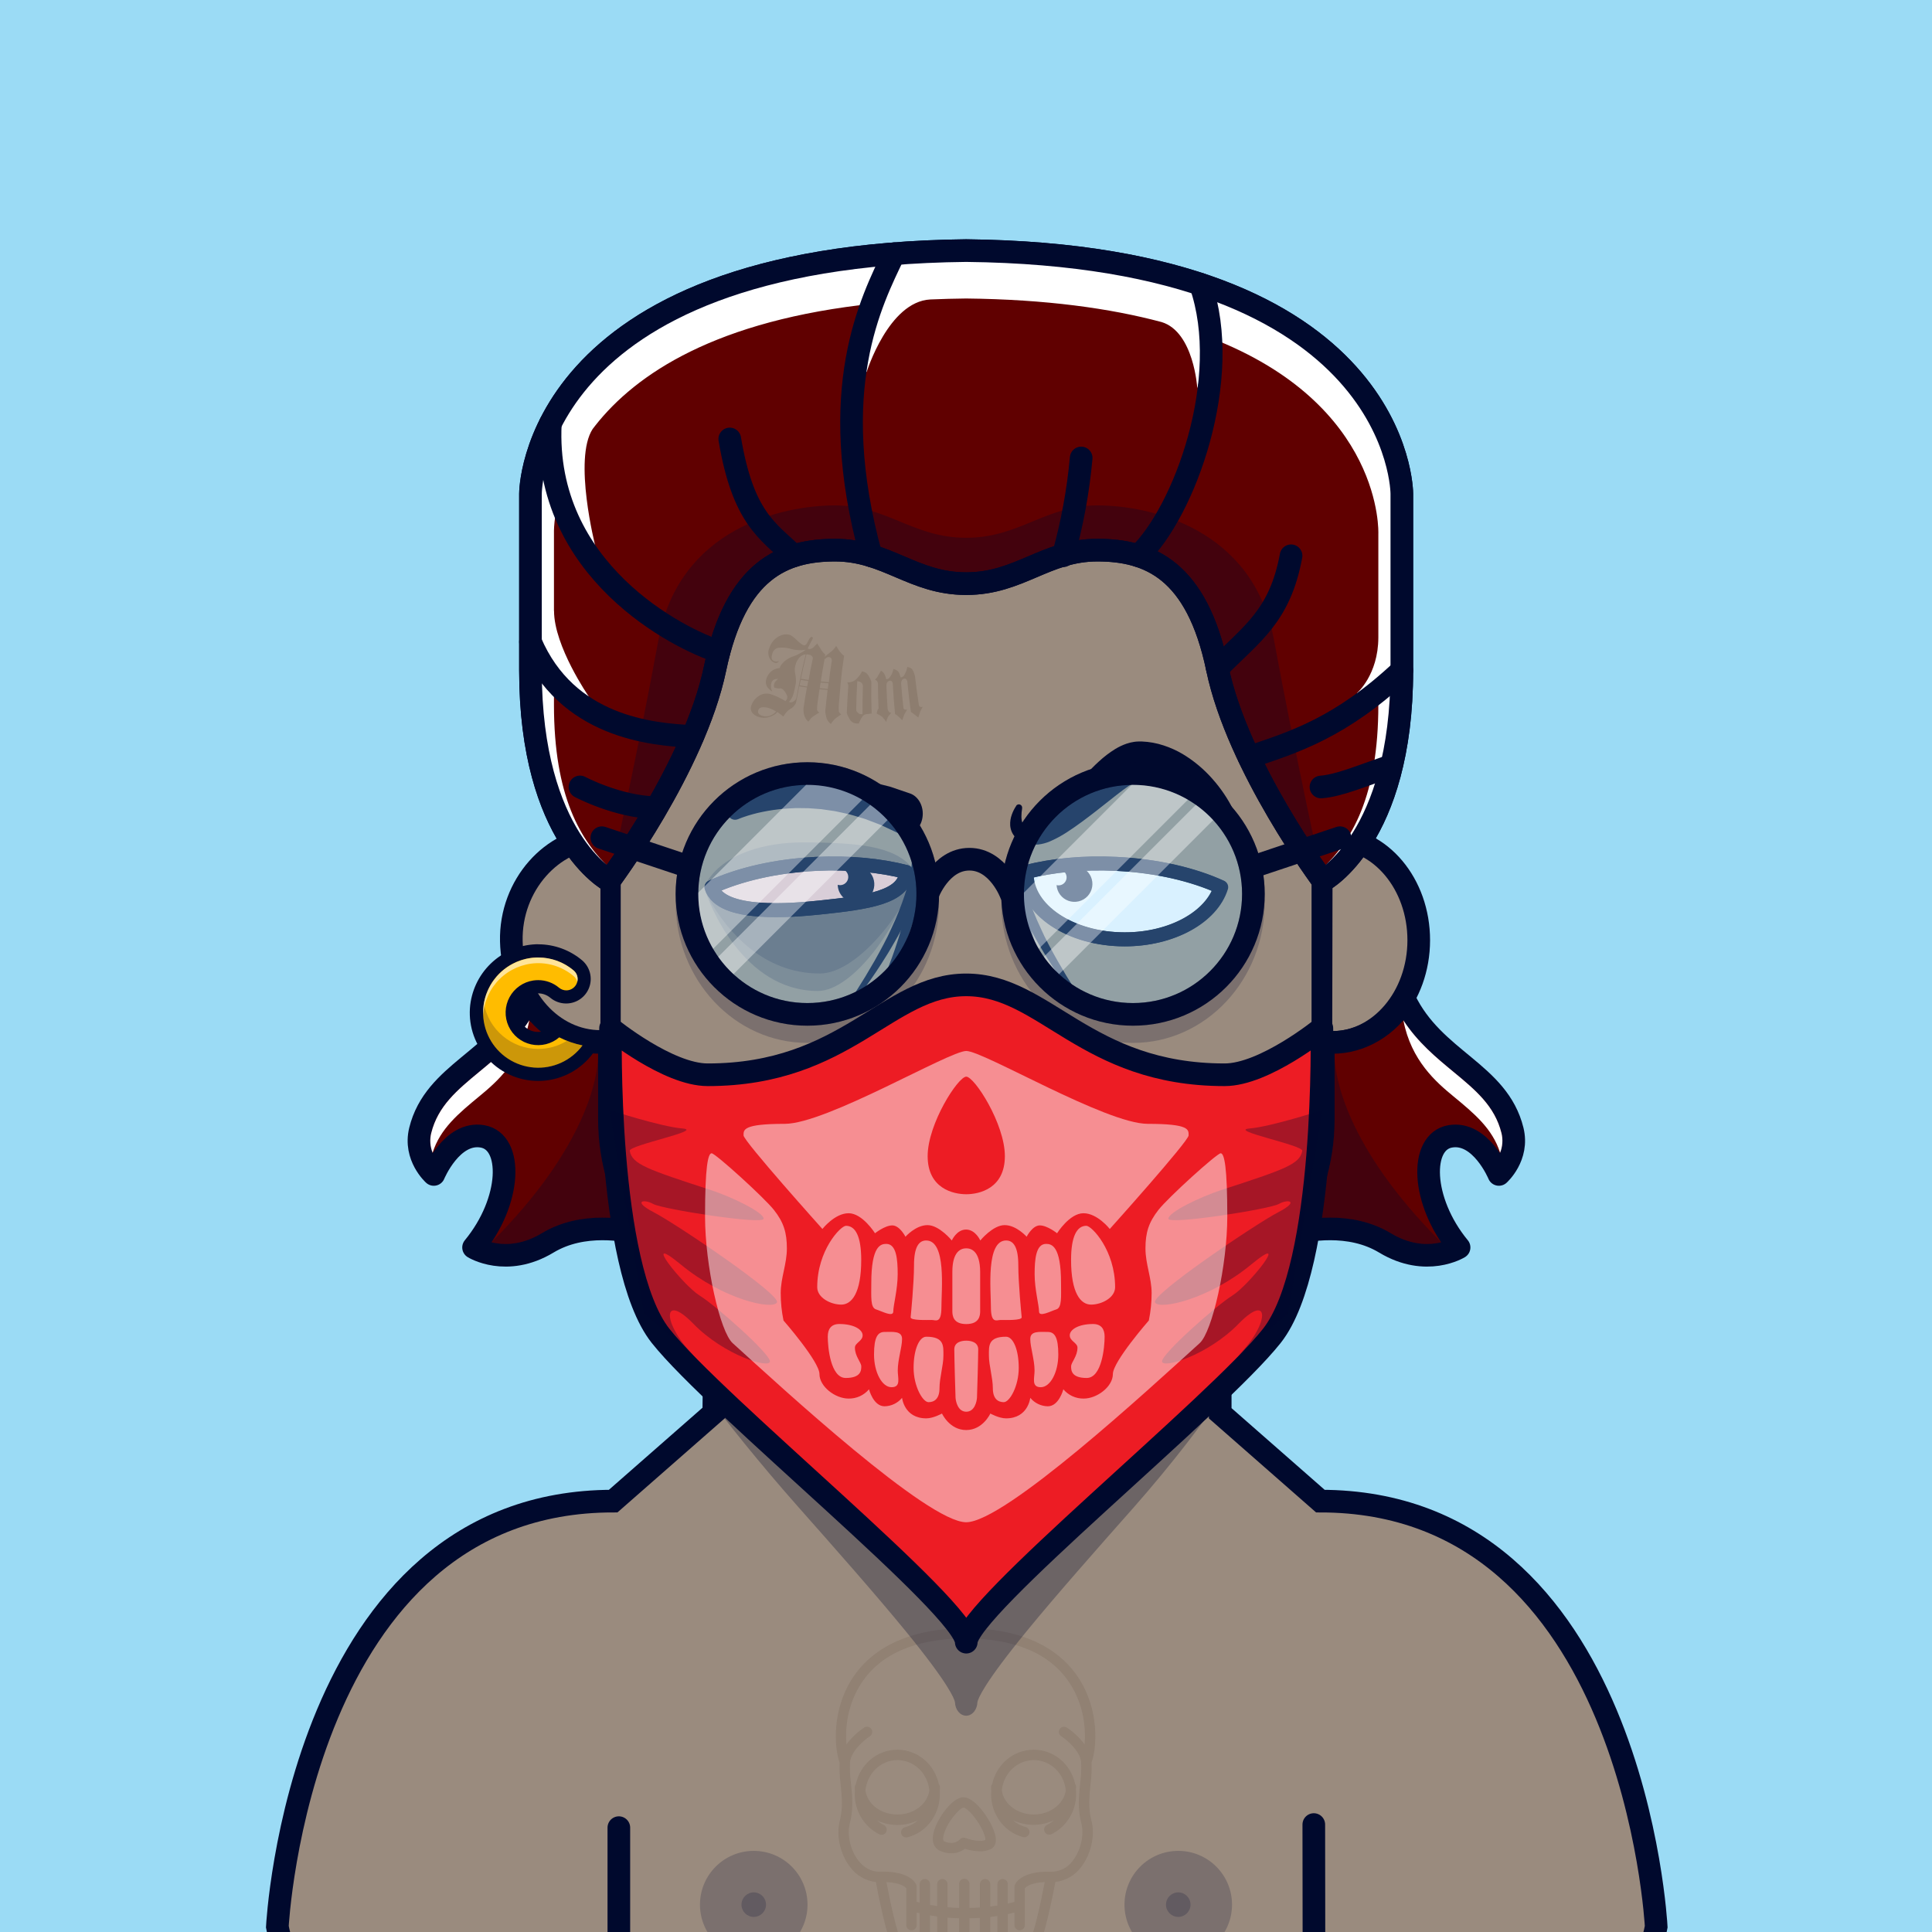 <?xml version="1.0" encoding="UTF-8" standalone="no"?>
<!DOCTYPE svg PUBLIC "-//W3C//DTD SVG 1.1//EN" "http://www.w3.org/Graphics/SVG/1.1/DTD/svg11.dtd">
<svg id="container" version="1.1" width="1024" height="1024" viewbox="0 0 1024 1024" xmlns="http://www.w3.org/2000/svg">
	<rect width="100%" height="100%" fill="#333333" stroke="none"/>
	<svg width="1024" height="1024" viewbox="0 0 1024 1024" xmlns="http://www.w3.org/2000/svg">
<rect cx="0" cy="0" width="1024" height="1024" stroke="none" fill="#9BDBF5" /></svg>	<svg width="1024" height="1024" viewBox="0 0 1024 1024" fill="none" xmlns="http://www.w3.org/2000/svg">
<g id="FLESH-BASE-SMALL-NOSE" clip-path="url(#clip0)">
<g id="Group 38">
<g id="FLESH">
<g id="FLESH copy 6">
<path id="Vector" d="M379.13 674.22H646.74V749.06L699.82 795.62C866.34 795.62 877.82 1021.2 877.82 1021.2C872.08 1052.37 849.11 1051.79 849.11 1051.79H175.71C175.71 1051.79 152.71 1052.37 147 1021.2C147 1021.2 158.48 795.62 325 795.62L378.32 748.86L379.13 674.22Z" fill="#9A8B7E" stroke="#00092D" stroke-width="12" stroke-miterlimit="10"/>
<path id="Vector_2" opacity="0.15" d="M376 701.63C390.91 718.69 410.17 765.63 435 780.4C461.38 793.61 461.6 820 514.15 820C566.7 820 580.39 796.91 592.49 780.37C592.49 780.37 620.7 736.91 648.64 711.37V680H379.64L376 701.63Z" fill="#00092D"/>
<path id="Vector_3" d="M512.08 184C322.62 186.05 323 289.53 323 289.53V592.88C323 683.11 433.74 733.15 433.74 733.15C459.85 745.66 459.56 770.68 512.08 770.68C564.6 770.68 564.3 745.68 590.41 733.15C590.41 733.15 701.15 683.15 701.15 592.88V289.53C701.15 289.53 701.54 186.05 512.08 184Z" fill="#9A8B7E" stroke="#00092D" stroke-width="12" stroke-linecap="round" stroke-linejoin="round"/>
</g>
<g id="ARMS">
<path id="Vector_4" d="M696.34 967.05L696.45 1051.31" stroke="#00092D" stroke-width="12" stroke-linecap="round" stroke-linejoin="round"/>
<path id="Vector_5" d="M328 968.689V1051.31" stroke="#00092D" stroke-width="12" stroke-linecap="round" stroke-linejoin="round"/>
</g>
<path id="Vector_6" d="M481 797.229C481 797.229 517.6 813.229 544.06 797.229" stroke="#00092D" stroke-width="3" stroke-linecap="round" stroke-linejoin="round"/>
</g>
<g id="NOSE2">
<path id="Vector_7" d="M546.45 575.07C533.79 575.07 528.86 586.84 512.72 586.84C496.58 586.84 491.66 575.07 479 575.07" stroke="#00092D" stroke-width="10" stroke-linecap="round" stroke-linejoin="round"/>
</g>
</g>
<g id="Group 5">
<g id="EARS-ROUND">
<g id="Vector_8">
<path d="M318.244 552C292.744 552 271.674 528.79 271.014 498.87C270.354 468.95 292.974 444.55 318.244 444" fill="#9A8B7E"/>
<path d="M318.244 552C292.744 552 271.674 528.79 271.014 498.87C270.354 468.95 292.974 444.55 318.244 444" stroke="#00092D" stroke-width="12" stroke-miterlimit="10"/>
</g>
<g id="Vector_9">
<path d="M706.104 552.51C731.374 552.51 751.914 528.33 751.964 498.4C752.014 468.47 731.575 444.16 706.305 444.11" fill="#9A8B7E"/>
<path d="M706.104 552.51C731.374 552.51 751.914 528.33 751.964 498.4C752.014 468.47 731.575 444.16 706.305 444.11" stroke="#00092D" stroke-width="12" stroke-miterlimit="10"/>
</g>
</g>
</g>
<g id="Group 65">
<g id="Group 64">
<circle id="Ellipse 7" opacity="0.2" cx="399.5" cy="1009.5" r="28.5" fill="#00092D"/>
<circle id="Ellipse 9" opacity="0.2" cx="399.5" cy="1009.5" r="6.5" fill="#00092D"/>
</g>
<g id="Group 63">
<circle id="Ellipse 8" opacity="0.2" cx="624.5" cy="1009.5" r="28.5" fill="#00092D"/>
<circle id="Ellipse 10" opacity="0.2" cx="624.5" cy="1009.5" r="6.5" fill="#00092D"/>
</g>
</g>
</g>
<defs>
<clipPath id="clip0">
<rect width="1024" height="1024" fill="white"/>
</clipPath>
</defs>
</svg>
	<svg width="1024" height="1024" viewBox="0 0 1024 1024" fill="none" xmlns="http://www.w3.org/2000/svg">
<g id="TATTOO-MOM">
<g id="ACCESSOIRES">
<g id="TATTOO-MOM_2">
<path id="Vector" d="M445.85 378.66L444.95 379.23L442.95 380.7C442.565 380.994 442.213 381.329 441.9 381.7C441.51 382.16 441.15 382.6 440.83 383.02L440.45 383.72L439.98 383.39C439.183 382.731 438.57 381.876 438.2 380.91C438.05 380.52 437.929 380.119 437.84 379.71C437.72 379.19 437.62 378.65 437.52 378.08C437.42 377.51 437.47 377.32 437.43 376.8C437.65 374.48 437.77 373.32 438.03 371C438.26 368.87 438.38 367.81 438.64 365.69C436.93 365.55 436.07 365.47 434.36 365.29C433.95 368.09 433.76 369.49 433.36 372.29C433.13 373.61 433.029 374.95 433.06 376.29C433.201 376.674 433.434 377.018 433.74 377.29L434.24 377.7L433.31 378.21L431.16 379.62C430.422 380.09 429.78 380.698 429.27 381.41L428.46 382.47L427.71 381.77C427.441 381.479 427.203 381.16 427 380.82C426.753 380.382 426.536 379.927 426.35 379.46C426.211 379.049 426.104 378.628 426.03 378.2C425.941 377.691 425.888 377.176 425.87 376.66C425.87 376.15 425.87 375.89 425.87 375.38C426.54 370.97 426.87 368.76 427.69 364.38C426.05 364.14 425.23 364.01 423.58 363.74C423.03 366.51 422.76 367.9 422.25 370.69C422.18 371.06 422.15 371.25 422.08 371.63C422.08 371.8 422.03 371.88 422 372.04C421.958 372.345 421.859 372.64 421.71 372.91C421.58 373.13 421.36 373.47 421.06 373.91C420.512 374.652 419.801 375.258 418.98 375.68C417.918 376.318 416.996 377.165 416.27 378.17L415.18 379.74L414.32 379.07C413.38 378.39 412.91 378.07 411.99 377.36C411.466 378.072 410.78 378.651 409.99 379.05C408.964 379.613 407.863 380.027 406.72 380.28C405.363 380.565 403.956 380.517 402.62 380.14C401.25 379.833 399.997 379.139 399.01 378.14C398.519 377.613 398.178 376.964 398.025 376.26C397.872 375.556 397.912 374.823 398.14 374.14C398.23 373.89 398.27 373.77 398.37 373.52C399.069 371.666 400.341 370.082 402 369C402.873 368.37 403.873 367.938 404.931 367.736C405.988 367.534 407.077 367.566 408.12 367.83L408.91 368.09C410.816 368.743 412.662 369.556 414.43 370.52C414.708 370.641 414.979 370.777 415.24 370.93C415.57 371.12 415.9 371.34 416.24 371.57L416.66 371.16C416.931 370.837 417.125 370.458 417.23 370.05C417.283 369.685 417.283 369.315 417.23 368.95C417 368.44 416.89 368.18 416.67 367.67C416.287 366.894 415.777 366.188 415.16 365.58C414.788 365.26 414.366 365.004 413.91 364.82L413.4 364.89H412.45L411.34 364.69L410.71 364.54L410.44 364.47L410.24 363.99C410.164 363.544 410.188 363.086 410.31 362.65C410.42 362.31 410.48 362.14 410.59 361.79C410.894 361.289 411.276 360.84 411.72 360.46L412.45 359.78L410.92 359.96C410.408 360.067 409.936 360.319 409.562 360.686C409.188 361.053 408.927 361.519 408.81 362.03C408.545 363.063 408.545 364.147 408.81 365.18C409 365.73 409.1 366 409.3 366.54C408.575 366.076 407.905 365.533 407.3 364.92C406.686 364.294 406.253 363.514 406.047 362.662C405.841 361.809 405.87 360.917 406.13 360.08C406.411 358.947 406.935 357.889 407.668 356.98C408.4 356.072 409.323 355.334 410.37 354.82C411.275 354.418 412.237 354.159 413.22 354.05C413.399 353.573 413.616 353.111 413.87 352.67C415.481 350.409 417.783 348.735 420.43 347.9C421.254 347.61 422.062 347.276 422.85 346.9C423.38 346.64 424.11 346.25 425.03 345.73C425.356 345.574 425.667 345.39 425.96 345.18C426.28 344.95 426.63 344.69 426.96 344.39L425.06 344.6C423.508 344.662 421.953 344.538 420.43 344.23L419.82 344.1L419.25 343.98L418.71 343.79C416.672 343.238 414.544 343.095 412.45 343.37C411.716 343.524 411.04 343.881 410.498 344.401C409.957 344.921 409.573 345.582 409.39 346.31C408.89 347.78 408.84 348.86 409.22 349.55C409.397 349.811 409.625 350.034 409.889 350.206C410.154 350.378 410.45 350.495 410.76 350.55C411.264 350.666 411.787 350.666 412.29 350.55L412.93 350.34L412.66 350.7C412.419 350.979 412.102 351.184 411.747 351.288C411.392 351.393 411.015 351.393 410.66 351.29C410.093 351.114 409.567 350.828 409.112 350.446C408.657 350.065 408.283 349.597 408.01 349.07C407.541 348.221 407.273 347.275 407.228 346.305C407.183 345.336 407.362 344.369 407.75 343.48C407.9 343.1 407.98 342.91 408.14 342.48C409.096 340.17 410.844 338.276 413.07 337.14C414.647 336.275 416.482 336.005 418.24 336.38C419.29 336.63 420.65 337.62 422.37 339.31C424.09 341 425.37 341.89 426.13 342.03C426.62 342.12 427.13 341.82 427.62 341.14C427.793 340.88 427.944 340.605 428.07 340.32L428.76 338.99C429.29 337.99 429.83 337.49 430.4 337.57C430.5 337.652 430.603 337.729 430.71 337.8C430.77 337.877 430.808 337.968 430.822 338.064C430.836 338.161 430.825 338.259 430.79 338.35C430.695 338.709 430.535 339.047 430.32 339.35L429.64 340.62L428.11 343.68L428.4 343.85L428.79 343.97C429.037 344.031 429.294 344.031 429.54 343.97L430.36 343.67C430.595 343.54 430.814 343.383 431.01 343.2C431.362 342.886 431.696 342.552 432.01 342.2C432.409 341.845 432.777 341.457 433.11 341.04C433.31 341.35 433.41 341.51 433.62 341.82C433.83 342.13 434.22 342.74 434.54 343.25L435.29 344.48C435.433 344.733 435.601 344.97 435.79 345.19C436.03 345.5 436.28 345.8 436.53 346.11L437.4 346.91C437.31 347.38 437.26 347.62 437.18 348.08L438.39 347.01L439.83 345.92C440.953 345.119 441.933 344.135 442.73 343.01C442.91 342.74 443 342.61 443.17 342.34C443.93 343.53 444.31 344.12 445.1 345.34L446.48 346.89C446.84 347.19 447.02 347.34 447.39 347.63C446.91 350.8 446.69 352.39 446.27 355.57C445.97 358.27 445.82 359.63 445.56 362.34C445.2 366.09 445.04 367.96 444.75 371.72C444.523 373.531 444.473 375.359 444.6 377.18C444.771 377.563 445.023 377.905 445.34 378.18L445.85 378.66ZM411.39 377.13L409.63 376.13L408.41 375.6L407 375.13C405.928 374.843 404.81 374.772 403.71 374.92C403.262 374.963 402.84 375.15 402.507 375.453C402.173 375.756 401.947 376.158 401.86 376.6C401.75 376.91 401.728 377.244 401.797 377.565C401.866 377.887 402.023 378.183 402.25 378.42C402.775 378.911 403.42 379.256 404.12 379.42C404.61 379.559 405.113 379.642 405.62 379.67H406.7C407.731 379.55 408.718 379.186 409.58 378.61C410.261 378.219 410.873 377.719 411.39 377.13ZM422 370.38C423.77 360.87 424.79 356.15 427.08 346.81C425.843 346.921 424.69 347.483 423.84 348.39C422.681 349.611 421.884 351.131 421.54 352.78C421.395 353.371 421.302 353.973 421.26 354.58C421.22 355.249 421.257 355.92 421.37 356.58C421.796 358.397 421.948 360.268 421.82 362.13C421.65 362.9 421.57 363.29 421.41 364.06C421.25 364.83 421.16 365.28 421.09 365.59C420.93 366.37 420.79 366.98 420.67 367.4C420.524 367.925 420.351 368.443 420.15 368.95C419.691 370.088 419.011 371.125 418.15 372L418.72 372.23C419.222 372.317 419.738 372.251 420.2 372.04C420.93 371.647 421.55 371.076 422 370.38ZM428.61 360.38C428.97 358.29 429.15 357.24 429.53 355.15C429.89 353.37 430.08 352.48 430.46 350.71L430.83 348.96C430.823 348.7 430.761 348.445 430.649 348.211C430.537 347.977 430.378 347.769 430.18 347.6L429.49 347.14L427.81 346.82H427.42C426.17 351.97 425.58 354.55 424.49 359.75C426.11 360 426.93 360.15 428.58 360.38H428.61ZM428.4 360.96C426.79 360.73 425.98 360.6 424.4 360.33L423.8 363.26C425.42 363.53 426.23 363.66 427.8 363.89C427.96 363.09 428.05 362.7 428.21 361.89C428.26 361.52 428.3 361.33 428.37 361L428.4 360.96ZM439.32 361.57C439.56 359.46 439.68 358.41 439.95 356.3C440.21 354.5 440.35 353.61 440.63 351.82L440.88 350.23C440.82 349.84 440.79 349.65 440.74 349.23C440.629 348.959 440.45 348.721 440.22 348.54L439.44 348.23C439.125 348.203 438.807 348.247 438.51 348.36C438.188 348.486 437.904 348.697 437.69 348.97C437.42 349.13 437.28 349.21 437.02 349.38C436.58 351.75 436.37 352.93 435.97 355.31C435.57 357.69 435.39 358.81 435.03 361.15C436.72 361.36 437.58 361.44 439.29 361.57H439.32ZM439.14 362.16C437.46 362.02 436.62 361.95 434.94 361.77L434.49 364.77C436.19 364.95 437.03 365.02 438.71 365.16C438.83 364.35 438.9 363.95 439.02 363.16C439 362.73 439.06 362.54 439.11 362.16H439.14Z" fill="#8D7D6F"/>
<path id="Vector_2" d="M462 378.22C461.349 378.23 460.699 378.301 460.06 378.43C459.461 378.435 458.868 378.55 458.31 378.77C457.858 378.983 457.461 379.298 457.15 379.69C456.604 380.437 456.142 381.242 455.77 382.09C455.54 382.65 455.42 382.93 455.18 383.49H454.69C454.012 383.517 453.335 383.423 452.69 383.21C451.829 382.905 451.086 382.334 450.57 381.58C450.02 380.734 449.548 379.841 449.16 378.91C449.03 378.52 448.96 378.33 448.82 377.91C449.04 372.36 449.19 369.59 449.59 364.07C449.661 363.367 449.54 362.659 449.24 362.02C449.16 361.88 449.11 361.81 449.03 361.66H449.76H450.25C450.382 361.607 450.52 361.57 450.66 361.55C451.845 361.394 452.947 360.857 453.8 360.02C454.819 359.053 455.697 357.949 456.41 356.74L456.84 355.85L457.47 355.95C457.686 355.993 457.895 356.067 458.09 356.17C458.992 356.511 459.75 357.15 460.24 357.98C460.736 358.752 461.164 359.565 461.52 360.41C461.64 360.78 461.71 360.97 461.84 361.34C461.75 368.12 461.78 371.48 462 378.22ZM457.15 378.53C457.15 372.61 457.15 369.65 457.35 363.76C457.375 363.419 457.32 363.076 457.19 362.76C457.071 362.417 456.86 362.112 456.58 361.88C456.462 361.773 456.334 361.676 456.2 361.59C455.889 361.406 455.552 361.272 455.2 361.19L454.37 361.03C454.04 367.03 453.92 370.08 453.81 376.14C453.794 376.559 453.941 376.967 454.22 377.28L455.07 378.11C455.372 378.312 455.713 378.448 456.07 378.51L457.15 378.53Z" fill="#8D7D6F"/>
<path id="Vector_3" d="M489.09 374.63L488.56 375.53C488.23 376.19 488.07 376.53 487.73 377.17L487.1 379.12L486.7 380.3L484.84 378.82L483.6 377.88L482.79 377.35C481.94 371.13 481.57 368.02 480.96 361.79C480.955 361.173 480.752 360.573 480.38 360.08C480.241 359.931 480.066 359.82 479.871 359.759C479.677 359.697 479.47 359.687 479.27 359.73C479.015 359.756 478.769 359.842 478.554 359.981C478.338 360.12 478.159 360.308 478.03 360.53C477.774 360.998 477.624 361.517 477.59 362.05C478 367.26 478.24 369.87 478.82 375.05C478.82 375.339 478.933 375.617 479.135 375.824C479.336 376.032 479.611 376.152 479.9 376.16H480.81L480.46 376.64C480.02 377.42 479.8 377.8 479.35 378.57C478.89 379.83 478.67 380.46 478.2 381.71L476.41 380L475.28 379L474.38 378.44C473.8 372.21 473.57 369.1 473.23 362.87C473.252 362.262 473.081 361.664 472.74 361.16C472.597 361.009 472.419 360.897 472.222 360.832C472.025 360.767 471.814 360.753 471.61 360.79C471.196 360.85 470.811 361.039 470.509 361.33C470.208 361.62 470.005 361.998 469.93 362.41C469.846 363.009 469.819 363.615 469.85 364.22C470.02 368.54 470.13 370.7 470.41 375.03C470.386 375.491 470.462 375.952 470.635 376.381C470.808 376.809 471.072 377.195 471.41 377.51L472.41 377.89L472.01 378.23C471.5 378.87 471.24 379.18 470.72 379.81C470.61 380.03 470.49 380.27 470.38 380.54C470.27 380.81 470.15 381.16 470.01 381.54C469.87 381.92 469.83 382.21 469.7 382.66L469.03 381.66C468.51 381 468.25 380.66 467.74 380.02C467.497 379.833 467.24 379.666 466.97 379.52L465.8 378.8L464.67 378.21L464.8 377.48C464.91 377.12 464.96 376.93 465.07 376.57C465.149 376.296 465.281 376.041 465.46 375.82C465.54 375.69 465.58 375.63 465.65 375.5C465.44 370.28 465.38 367.68 465.33 362.5C465.338 362.154 465.272 361.811 465.138 361.492C465.003 361.173 464.803 360.886 464.55 360.65L463.74 360.29L464.22 359.77C464.661 359.35 465.029 358.86 465.31 358.32C465.98 357.17 466.31 356.59 466.96 355.44L467.47 355.81C467.899 356.122 468.268 356.508 468.56 356.95C468.962 357.589 469.269 358.283 469.47 359.01C469.55 359.41 469.6 359.61 469.68 360.01C470.026 360.004 470.367 359.926 470.681 359.779C470.995 359.633 471.274 359.422 471.5 359.16C471.89 358.52 472.09 358.16 472.5 357.56C472.91 356.96 472.96 356.44 473.27 355.69C473.333 355.312 473.44 354.943 473.59 354.59L474.02 354.71C474.694 354.918 475.32 355.258 475.86 355.71C476.402 356.296 476.776 357.019 476.94 357.8L477.36 359.04C478.047 358.951 478.677 358.613 479.13 358.09L479.96 356.51C480.142 356.151 480.299 355.78 480.43 355.4C480.51 355.15 480.62 354.73 480.75 354.14L480.88 353.51L481.67 353.67C482.223 353.79 482.738 354.044 483.17 354.41C483.742 355.057 484.171 355.816 484.43 356.64C484.63 357.27 484.73 357.59 484.94 358.23C485.66 364.41 486.08 367.5 487.03 373.68C487.064 373.956 487.191 374.212 487.392 374.406C487.592 374.599 487.853 374.717 488.13 374.74L489.09 374.63Z" fill="#8D7D6F"/>
</g>
</g>
</g>
</svg>
	<svg width="1024" height="1024" viewBox="0 0 1024 1024" fill="none" xmlns="http://www.w3.org/2000/svg">
<g id="MOUTH-STRAIGHT">
<g id="STRAIGHT">
<path id="Vector" opacity="0.2" d="M551.9 660.824L471.942 662.25" stroke="#00092D" stroke-width="2" stroke-linecap="round" stroke-linejoin="round"/>
<path id="Vector_2" d="M466.174 656.192L536.635 656.216L556.638 656.219C558.898 656.178 562.004 655.363 562.416 652.685C562.478 652.112 562.418 651.532 562.241 650.983C562.064 650.434 561.774 649.928 561.389 649.499C561.004 649.069 560.533 648.725 560.007 648.489C559.481 648.252 558.911 648.129 558.334 648.127L487.873 648.104L467.87 648.101C465.61 648.141 462.504 648.957 462.092 651.634C462.032 652.208 462.093 652.787 462.27 653.335C462.448 653.883 462.738 654.388 463.123 654.818C463.507 655.247 463.977 655.591 464.503 655.828C465.028 656.065 465.597 656.189 466.174 656.192Z" fill="#00092D"/>
</g>
</g>
</svg>
	<svg width="1024" height="1024" viewBox="0 0 1024 1024" fill="none" xmlns="http://www.w3.org/2000/svg">
<g id="NONE">
</g>
</svg>
	<svg width="1024" height="1024" viewBox="0 0 1024 1024" fill="none" xmlns="http://www.w3.org/2000/svg">
<g id="EYES-BLACK-WONDER">
<g id="Group 29">
<g id="Group 27">
<path id="Vector" opacity="0.2" d="M373.294 470.51C375.669 478.97 393.766 525.239 433.532 525.239C452.223 525.239 478.335 489.062 483.224 463.219L458.911 458.46L422.735 457.626L379.62 469.119L373.294 470.51Z" fill="#00092D"/>
<path id="Vector_2" opacity="0.2" d="M375.855 476.614C385.252 493.135 404.082 515.982 434.582 515.982C452.503 515.982 476.658 488.098 485.915 463.823" fill="#00092D"/>
<path id="Vector_3" opacity="0.2" d="M483.5 460C474.109 448.597 455.483 446.5 425 446.5C407.088 446.5 383.252 451.745 374 468.5" fill="#00092D"/>
<path id="Vector_4" d="M490.7 456.226C490.7 457.154 490.636 457.923 490.58 458.73C490.524 459.537 490.432 460.298 490.357 461.077C490.181 462.617 489.986 464.157 489.727 465.669C489.254 468.711 488.623 471.689 487.946 474.657C486.535 480.547 484.826 486.361 482.825 492.078L481.295 496.326C480.766 497.736 480.2 499.109 479.653 500.528C478.586 503.311 477.334 506.094 476.156 508.876C474.978 511.659 473.614 514.312 472.362 517.03L468.28 525.035C468.146 525.323 467.903 525.546 467.605 525.655C467.307 525.763 466.978 525.749 466.69 525.615C466.402 525.481 466.179 525.238 466.07 524.939C465.962 524.641 465.976 524.312 466.11 524.024L469.579 515.833C470.637 513.051 471.759 510.333 472.752 507.55C473.744 504.767 474.755 501.985 475.609 499.202C476.045 497.792 476.536 496.419 476.926 494.981L478.113 490.732C479.664 485.081 480.921 479.353 481.879 473.572C482.324 470.696 482.733 467.812 482.964 464.936C483.113 463.508 483.187 462.07 483.261 460.651C483.261 459.946 483.261 459.231 483.261 458.535C483.261 457.84 483.261 457.098 483.261 456.578C483.197 455.594 483.527 454.625 484.177 453.884C484.828 453.143 485.747 452.691 486.731 452.627C487.715 452.563 488.684 452.892 489.425 453.543C490.166 454.193 490.618 455.112 490.682 456.096C490.701 456.04 490.71 456.133 490.7 456.226Z" fill="#00092D"/>
<path id="Vector_5" d="M490.71 456.291C490.71 457.524 490.534 458.276 490.423 459.213C490.311 460.149 490.144 460.957 489.95 461.792C489.606 463.489 489.152 465.131 488.716 466.773C487.788 470.001 486.684 473.183 485.441 476.262C482.996 482.398 480.174 488.377 476.991 494.165C475.488 497.087 473.763 499.87 472.14 502.717C470.516 505.565 468.698 508.283 466.964 511.066C465.229 513.849 463.355 516.501 461.519 519.191L455.842 527.15C455.637 527.437 455.327 527.631 454.979 527.69C454.632 527.749 454.275 527.668 453.987 527.465C453.706 527.268 453.51 526.971 453.441 526.635C453.373 526.298 453.435 525.949 453.615 525.657L458.745 517.429C460.405 514.646 462.01 511.863 463.643 509.081C465.275 506.298 466.741 503.441 468.281 500.593C469.821 497.745 471.221 494.879 472.511 491.939C475.236 486.174 477.606 480.248 479.607 474.194C480.609 471.197 481.462 468.155 482.13 465.131C482.445 463.61 482.761 462.097 482.965 460.604C483.095 459.843 483.141 459.12 483.234 458.378L483.308 457.311C483.308 457.126 483.308 456.987 483.308 456.82V456.356C483.29 455.869 483.369 455.382 483.539 454.926C483.709 454.469 483.968 454.05 484.3 453.693C484.632 453.336 485.031 453.048 485.474 452.845C485.918 452.642 486.397 452.529 486.884 452.511C487.371 452.493 487.857 452.571 488.314 452.742C488.771 452.912 489.19 453.17 489.547 453.502C489.904 453.835 490.192 454.233 490.395 454.677C490.598 455.12 490.711 455.6 490.729 456.087L490.71 456.291Z" fill="#00092D"/>
<path id="Vector_6" d="M434.5 481C460.333 478.327 478.5 475.5 480.256 463.091C480.256 462.784 480.256 462.478 480.256 462.163C466.518 458.657 450.09 457.015 432.531 457.877C411.131 458.926 391.781 463.508 377.144 470.215C382.032 486.002 420 482.5 434.5 481Z" fill="#FFCDC7" stroke="#00092D" stroke-width="7.421" stroke-linecap="round" stroke-linejoin="round"/>
<path id="Vector_7" d="M434.5 481C460.333 478.328 478.5 475.5 480.256 463.091C480.256 462.785 480.256 462.479 480.256 462.163C466.518 458.657 450.09 457.015 432.531 457.878C411.131 458.926 391.781 463.508 377.144 470.215C382.032 486.003 420 482.5 434.5 481Z" stroke="#00092D" stroke-width="7.421" stroke-linecap="round" stroke-linejoin="round"/>
<path id="Vector_8" d="M446.576 475.291C444.975 473.569 444.06 471.32 444.004 468.969C444.918 469.244 445.897 469.21 446.789 468.872C447.681 468.534 448.438 467.911 448.941 467.101C449.444 466.29 449.667 465.336 449.573 464.386C449.48 463.437 449.077 462.544 448.425 461.847C448.176 461.586 447.896 461.355 447.592 461.159C449.065 459.966 450.854 459.23 452.74 459.043C454.626 458.855 456.526 459.223 458.205 460.102C459.884 460.982 461.268 462.333 462.188 463.99C463.108 465.647 463.523 467.537 463.381 469.427C463.239 471.317 462.547 473.125 461.39 474.626C460.233 476.127 458.662 477.257 456.871 477.876C455.08 478.494 453.146 478.575 451.31 478.108C449.473 477.641 447.813 476.646 446.535 475.247L446.576 475.291Z" fill="#00092D"/>
</g>
<g id="Group 28">
<path id="Vector_9" d="M533.38 456.226C533.38 457.154 533.444 457.923 533.5 458.73C533.556 459.537 533.648 460.298 533.723 461.077C533.899 462.617 534.094 464.157 534.353 465.669C534.826 468.711 535.457 471.689 536.135 474.657C537.545 480.547 539.254 486.361 541.255 492.078L542.785 496.326C543.314 497.736 543.88 499.109 544.427 500.528C545.494 503.311 546.746 506.094 547.924 508.876C549.102 511.659 550.466 514.312 551.718 517.03L555.8 525.035C555.934 525.323 556.177 525.546 556.475 525.655C556.773 525.763 557.102 525.749 557.39 525.615C557.678 525.481 557.901 525.238 558.01 524.939C558.118 524.641 558.104 524.312 557.97 524.024L554.501 515.833C553.443 513.051 552.321 510.333 551.329 507.55C550.336 504.767 549.325 501.985 548.471 499.202C548.035 497.792 547.544 496.419 547.154 494.981L545.967 490.732C544.416 485.081 543.159 479.353 542.201 473.572C541.756 470.696 541.348 467.812 541.116 464.936C540.967 463.508 540.893 462.07 540.819 460.651C540.819 459.946 540.819 459.231 540.819 458.535C540.819 457.84 540.819 457.098 540.819 456.578C540.883 455.594 540.553 454.625 539.903 453.884C539.252 453.143 538.334 452.691 537.35 452.627C536.365 452.563 535.396 452.892 534.655 453.543C533.914 454.193 533.462 455.112 533.398 456.096C533.379 456.04 533.37 456.133 533.38 456.226Z" fill="#00092D"/>
<path id="Vector_10" d="M533.37 456.291C533.37 457.524 533.546 458.276 533.658 459.213C533.769 460.149 533.936 460.957 534.131 461.792C534.474 463.489 534.929 465.131 535.365 466.773C536.292 470.001 537.396 473.183 538.639 476.262C541.084 482.398 543.906 488.377 547.089 494.165C548.592 497.087 550.317 499.87 551.941 502.717C553.564 505.565 555.382 508.283 557.117 511.066C558.851 513.849 560.725 516.501 562.562 519.191L568.239 527.15C568.444 527.437 568.754 527.631 569.101 527.69C569.449 527.749 569.806 527.668 570.094 527.465C570.375 527.268 570.57 526.971 570.639 526.635C570.708 526.298 570.646 525.949 570.465 525.657L565.335 517.429C563.675 514.646 562.07 511.863 560.438 509.081C558.805 506.298 557.34 503.441 555.8 500.593C554.26 497.745 552.859 494.879 551.57 491.939C548.844 486.174 546.475 480.248 544.474 474.194C543.472 471.197 542.619 468.155 541.951 465.131C541.635 463.61 541.32 462.097 541.116 460.604C540.986 459.843 540.939 459.12 540.847 458.378L540.773 457.311C540.773 457.126 540.773 456.987 540.773 456.82V456.356C540.79 455.869 540.712 455.382 540.542 454.926C540.372 454.469 540.113 454.05 539.781 453.693C539.449 453.336 539.05 453.048 538.606 452.845C538.163 452.642 537.684 452.529 537.197 452.511C536.71 452.493 536.223 452.571 535.766 452.742C535.309 452.912 534.891 453.17 534.534 453.502C534.177 453.835 533.888 454.233 533.686 454.677C533.483 455.12 533.37 455.6 533.352 456.087L533.37 456.291Z" fill="#00092D"/>
<path id="Vector_11" d="M595.946 497.876C567.19 497.876 543.824 482.301 543.824 463.091C543.824 462.784 543.824 462.478 543.824 462.163C557.562 458.657 573.99 457.015 591.549 457.877C612.949 458.926 632.299 463.508 646.936 470.215C642.048 486.002 621.075 497.876 595.946 497.876Z" fill="white" stroke="#00092D" stroke-width="7.421" stroke-linecap="round" stroke-linejoin="round"/>
<path id="Vector_12" d="M569.487 459C567.183 458.995 564.957 459.832 563.229 461.355C564.034 461.829 564.661 462.555 565.012 463.42C565.363 464.286 565.419 465.243 565.171 466.144C564.923 467.044 564.384 467.838 563.639 468.402C562.894 468.967 561.984 469.27 561.049 469.266C560.695 469.26 560.343 469.212 560 469.124C560.122 470.975 560.784 472.75 561.904 474.23C563.024 475.709 564.553 476.829 566.302 477.451C568.052 478.072 569.945 478.169 571.749 477.728C573.553 477.287 575.188 476.329 576.453 474.971C577.718 473.612 578.557 471.914 578.867 470.085C579.176 468.256 578.944 466.376 578.197 464.678C577.45 462.98 576.221 461.538 574.663 460.529C573.104 459.52 571.285 458.988 569.428 459H569.487Z" fill="#00092D"/>
<path id="Vector_13" d="M596.266 497.876C567.51 497.876 544.144 482.301 544.144 463.091C544.144 462.784 544.144 462.478 544.144 462.163C557.881 458.657 574.309 457.015 591.869 457.877C613.269 458.926 632.618 463.508 647.256 470.215C642.367 486.002 621.394 497.876 596.266 497.876Z" stroke="#00092D" stroke-width="7.421" stroke-linecap="round" stroke-linejoin="round"/>
<path id="Vector_14" d="M538.601 427.154C537.627 428.592 536.844 430.152 536.273 431.792C535.618 433.591 535.328 435.502 535.419 437.413C535.495 438.541 535.748 439.649 536.171 440.697C536.64 441.847 537.327 442.896 538.193 443.786C539.842 445.409 541.905 446.548 544.157 447.079C545.124 447.326 546.106 447.506 547.098 447.617L547.803 447.682C548.044 447.682 548.387 447.682 548.666 447.682C549.245 447.688 549.824 447.66 550.4 447.598C552.421 447.345 554.4 446.821 556.281 446.04C559.496 444.666 562.581 443.008 565.501 441.087C571.067 437.478 576.122 433.61 581.039 429.807L588.209 424.158C590.547 422.303 592.847 420.494 595.064 418.834C597.071 417.3 599.168 415.887 601.344 414.604C602.073 414.197 602.833 413.847 603.617 413.556C603.747 413.511 603.88 413.473 604.015 413.444H604.609C606.838 413.495 609.055 413.784 611.223 414.307C613.613 414.894 615.954 415.663 618.226 416.608C623.274 418.782 628.135 421.367 632.762 424.335C637.687 427.368 642.585 430.828 647.863 434.158C648.598 434.623 649.465 434.836 650.332 434.764C651.199 434.692 652.02 434.339 652.668 433.759C653.316 433.179 653.758 432.403 653.925 431.549C654.093 430.695 653.977 429.81 653.596 429.028C650.661 423.166 646.966 417.717 642.604 412.823C638.06 407.643 632.741 403.199 626.834 399.651C623.649 397.77 620.268 396.243 616.751 395.097C613.021 393.866 609.137 393.16 605.212 393H604.461H604.08C603.96 393 603.858 393 603.607 393C603.187 393 602.769 393.019 602.355 393.056L601.177 393.186C599.793 393.386 598.43 393.712 597.105 394.16C594.989 394.895 592.958 395.856 591.048 397.026C587.963 398.941 585.071 401.15 582.412 403.621C579.907 405.885 577.653 408.259 575.492 410.56C573.33 412.86 571.317 415.29 569.332 417.637C565.362 422.34 561.559 427.043 557.552 431.143C555.704 433.1 553.666 434.868 551.467 436.421C550.598 437.024 549.665 437.528 548.684 437.924C548.502 437.994 548.316 438.053 548.127 438.1C548.035 438.135 547.938 438.16 547.84 438.174L547.395 438.23C546.846 438.283 546.295 438.304 545.743 438.295C544.943 438.295 544.148 438.154 543.397 437.877C543.058 437.717 542.755 437.489 542.507 437.209C542.258 436.928 542.069 436.6 541.95 436.245C541.152 434.39 541.282 431.254 541.736 428.545V428.36C541.805 427.966 541.736 427.559 541.54 427.21C541.345 426.86 541.035 426.588 540.663 426.44C540.291 426.292 539.879 426.277 539.496 426.397C539.114 426.517 538.785 426.765 538.564 427.099L538.601 427.154Z" fill="#00092D"/>
</g>
</g>
<g id="Group 21">
<path id="Vector_15" d="M387.542 424.009C388.121 423.669 388.566 423.44 389.052 423.18C389.539 422.92 389.991 422.69 390.47 422.45C391.409 421.97 392.349 421.53 393.288 421.12C394.228 420.71 395.175 420.27 396.123 419.91C397.071 419.55 398.01 419.129 398.967 418.779C400.879 418.139 402.792 417.379 404.729 416.859C406.667 416.339 408.596 415.69 410.55 415.27C412.505 414.85 414.468 414.27 416.422 414L419.383 413.47L420.868 413.209L422.361 413.04C424.34 412.82 426.337 412.559 428.333 412.379L434.331 412.08C434.834 412.08 435.329 412.02 435.832 412.02H437.334L440.345 412.069L443.356 412.14C444.363 412.14 445.361 412.29 446.359 412.37L452.382 412.919C454.378 413.199 456.357 413.569 458.362 413.919L461.357 414.419C462.364 414.559 463.328 414.88 464.326 415.1L470.248 416.58L471.733 416.95L473.192 417.43L476.111 418.43L481.983 420.43C483.199 420.79 484.341 421.437 485.343 422.333C486.345 423.23 487.186 424.357 487.817 425.647C488.447 426.937 488.854 428.365 489.014 429.846C489.173 431.327 489.082 432.832 488.745 434.27C488.409 435.708 487.834 437.052 487.054 438.221C486.275 439.39 485.307 440.36 484.207 441.075C483.107 441.79 481.898 442.235 480.652 442.384C479.405 442.532 478.147 442.381 476.95 441.939C476.645 441.842 476.345 441.722 476.053 441.58L475.507 441.33L470.542 438.979L468.025 437.799L466.776 437.22L465.501 436.729L460.392 434.779C459.554 434.479 458.715 434.08 457.826 433.85L455.225 433.08C453.489 432.58 451.753 432.009 450 431.549L444.707 430.39C443.826 430.22 442.945 429.96 442.048 429.85L439.38 429.47L436.696 429.08L435.354 428.879C434.901 428.829 434.456 428.809 434.003 428.779L428.61 428.37C426.807 428.31 425.003 428.369 423.191 428.299H421.833L420.474 428.37L417.764 428.509C415.952 428.559 414.157 428.8 412.346 429C410.534 429.2 408.747 429.479 406.952 429.779C405.157 430.079 403.387 430.5 401.601 430.87C400.711 431.07 399.839 431.33 398.95 431.56C398.061 431.79 397.197 432.039 396.333 432.319C395.469 432.599 394.596 432.87 393.758 433.18C393.338 433.33 392.919 433.48 392.508 433.64L391.376 434.1L391.065 434.22C389.958 434.661 388.752 434.584 387.69 434.006C386.629 433.427 385.791 432.389 385.347 431.103C384.902 429.816 384.884 428.376 385.297 427.074C385.709 425.772 386.521 424.705 387.567 424.089L387.542 424.009Z" fill="#00092D"/>
</g>
</g>
</svg>
	<svg id="empty-layer"></svg>	<svg id="empty-layer"></svg>	<svg width="1024" height="1024" viewBox="0 0 1024 1024" fill="none" xmlns="http://www.w3.org/2000/svg">
<g id="CLOTHES-CHEST-TATTOO" clip-path="url(#clip0)">
<g id="Group" opacity="0.75">
<g id="Vector" style="mix-blend-mode:multiply">
<path d="M578.006 945.45C578.5 941.702 578.678 937.918 578.536 934.14C581.256 926.75 583.016 906.49 571.436 889C563.646 877.21 546.966 863.13 511.776 863H510.946C476.306 863.4 459.816 877.37 452.086 889.07C440.526 906.57 442.296 926.8 445.016 934.18C444.869 937.978 445.047 941.782 445.546 945.55C446.196 951.92 446.856 958.55 445.146 964.9C443.046 972.71 445.336 982.9 450.706 989.7C452.308 991.858 454.337 993.664 456.666 995.005C458.995 996.347 461.575 997.196 464.246 997.5C465.566 1004.66 469.926 1027.15 474.176 1034.85C477.126 1040.22 494.606 1048.49 511.776 1048.49C528.946 1048.49 546.406 1040.22 549.366 1034.85C553.616 1027.14 558.006 1004.59 559.366 997.47C562.031 997.16 564.606 996.311 566.934 994.976C569.261 993.64 571.293 991.845 572.906 989.7C578.276 982.91 580.556 972.7 578.456 964.9C576.676 958.45 577.356 951.84 578.006 945.45ZM544.576 1032.17C543.046 1034.95 528.076 1042.98 511.776 1042.98C495.476 1042.98 480.496 1034.98 478.966 1032.17C475.326 1025.58 471.306 1005.43 469.826 997.55C477.206 997.85 479.736 1000.06 480.366 1000.78V1020.52C480.408 1021.22 480.714 1021.87 481.223 1022.35C481.731 1022.83 482.403 1023.09 483.101 1023.09C483.799 1023.09 484.471 1022.83 484.979 1022.35C485.487 1021.87 485.794 1021.22 485.836 1020.52V1013.68L487.436 1014.06V1025.75C487.413 1026.12 487.467 1026.5 487.594 1026.85C487.722 1027.2 487.919 1027.52 488.176 1027.79C488.432 1028.07 488.741 1028.28 489.084 1028.43C489.427 1028.58 489.797 1028.66 490.171 1028.66C490.544 1028.66 490.914 1028.58 491.257 1028.43C491.601 1028.28 491.91 1028.07 492.166 1027.79C492.422 1027.52 492.62 1027.2 492.747 1026.85C492.874 1026.5 492.928 1026.12 492.906 1025.75V1015.17C494.156 1015.39 495.426 1015.59 496.726 1015.77V1025.77C496.703 1026.14 496.757 1026.52 496.884 1026.87C497.012 1027.22 497.209 1027.54 497.466 1027.81C497.722 1028.09 498.031 1028.3 498.374 1028.45C498.717 1028.6 499.087 1028.68 499.461 1028.68C499.834 1028.68 500.204 1028.6 500.547 1028.45C500.891 1028.3 501.2 1028.09 501.456 1027.81C501.712 1027.54 501.91 1027.22 502.037 1026.87C502.164 1026.52 502.218 1026.14 502.196 1025.77V1016.39C504.286 1016.56 506.326 1016.67 508.356 1016.72V1025.72C508.356 1026.08 508.426 1026.43 508.564 1026.76C508.701 1027.1 508.902 1027.4 509.155 1027.65C509.409 1027.9 509.71 1028.1 510.041 1028.24C510.372 1028.38 510.727 1028.45 511.086 1028.45C511.444 1028.45 511.799 1028.38 512.13 1028.24C512.462 1028.1 512.763 1027.9 513.016 1027.65C513.27 1027.4 513.471 1027.1 513.608 1026.76C513.745 1026.43 513.816 1026.08 513.816 1025.72V1016.72C515.646 1016.72 517.486 1016.63 519.366 1016.51V1025.76C519.343 1026.13 519.397 1026.51 519.524 1026.86C519.652 1027.21 519.849 1027.53 520.106 1027.8C520.362 1028.08 520.671 1028.29 521.014 1028.44C521.357 1028.59 521.727 1028.67 522.101 1028.67C522.474 1028.67 522.844 1028.59 523.187 1028.44C523.531 1028.29 523.84 1028.08 524.096 1027.8C524.352 1027.53 524.55 1027.21 524.677 1026.86C524.804 1026.51 524.858 1026.13 524.836 1025.76V1016.03C526.116 1015.88 527.386 1015.7 528.656 1015.51V1025.75C528.633 1026.12 528.687 1026.5 528.814 1026.85C528.942 1027.2 529.139 1027.52 529.396 1027.79C529.652 1028.07 529.961 1028.28 530.304 1028.43C530.647 1028.58 531.017 1028.66 531.391 1028.66C531.765 1028.66 532.134 1028.58 532.477 1028.43C532.821 1028.28 533.13 1028.07 533.386 1027.79C533.642 1027.52 533.84 1027.2 533.967 1026.85C534.094 1026.5 534.148 1026.12 534.126 1025.75V1014.51C535.496 1014.22 536.696 1013.94 537.696 1013.68V1020.52C537.738 1021.22 538.044 1021.87 538.553 1022.35C539.061 1022.83 539.733 1023.09 540.431 1023.09C541.129 1023.09 541.801 1022.83 542.309 1022.35C542.817 1021.87 543.124 1021.22 543.166 1020.52V1000.82C543.886 999.99 546.466 997.82 553.736 997.53C551.886 1007.37 547.926 1026.1 544.576 1032.17ZM568.576 986.27C567.265 988.081 565.54 989.551 563.544 990.559C561.549 991.566 559.341 992.081 557.106 992.06C541.216 991.55 538.186 998.29 537.886 999.06C537.764 999.379 537.703 999.718 537.706 1000.06V1008.06C536.806 1008.31 535.606 1008.62 534.136 1008.95V998.5C534.094 997.803 533.787 997.149 533.279 996.67C532.771 996.192 532.099 995.925 531.401 995.925C530.703 995.925 530.031 996.192 529.523 996.67C529.014 997.149 528.708 997.803 528.666 998.5V1009.97C527.396 1010.17 526.126 1010.35 524.846 1010.5V998.5C524.804 997.803 524.497 997.149 523.989 996.67C523.481 996.192 522.809 995.925 522.111 995.925C521.413 995.925 520.741 996.192 520.233 996.67C519.724 997.149 519.418 997.803 519.376 998.5V1011.03C517.496 1011.15 515.656 1011.22 513.826 1011.24V998.5C513.826 997.776 513.538 997.082 513.026 996.57C512.514 996.058 511.82 995.77 511.096 995.77C510.372 995.77 509.677 996.058 509.165 996.57C508.653 997.082 508.366 997.776 508.366 998.5V1011.25C506.366 1011.25 504.286 1011.07 502.206 1010.88V998.5C502.164 997.803 501.857 997.149 501.349 996.67C500.841 996.192 500.169 995.925 499.471 995.925C498.773 995.925 498.101 996.192 497.593 996.67C497.084 997.149 496.778 997.803 496.736 998.5V1010.25C495.446 1010.06 494.166 1009.86 492.916 1009.63V998.5C492.874 997.803 492.567 997.149 492.059 996.67C491.551 996.192 490.879 995.925 490.181 995.925C489.483 995.925 488.811 996.192 488.303 996.67C487.794 997.149 487.488 997.803 487.446 998.5V1008.44C486.836 1008.29 486.306 1008.14 485.846 1008.02V1000.02C485.849 999.678 485.788 999.339 485.666 999.02C485.376 998.25 482.336 991.56 466.476 992.02C460.966 992.26 457.166 988.96 455.006 986.23C450.706 980.79 448.786 972.39 450.446 966.23C452.446 958.87 451.656 951.45 450.996 944.91C450.49 941.267 450.333 937.583 450.526 933.91C451.116 927.91 458.326 922 461.046 920.24C461.348 920.043 461.608 919.788 461.812 919.491C462.015 919.193 462.158 918.859 462.233 918.506C462.307 918.153 462.311 917.789 462.245 917.434C462.178 917.08 462.043 916.742 461.846 916.44C461.649 916.138 461.394 915.878 461.097 915.674C460.799 915.47 460.464 915.327 460.111 915.253C459.759 915.179 459.395 915.175 459.04 915.241C458.686 915.307 458.348 915.443 458.046 915.64C454.418 918.06 451.232 921.084 448.626 924.58C447.886 916.2 449.006 903.48 456.626 891.97C466.896 876.43 485.446 868.48 511.756 868.34C538.056 868.48 556.596 876.41 566.856 891.93C574.476 903.45 575.596 916.2 574.856 924.58C572.244 921.085 569.055 918.062 565.426 915.64C565.124 915.446 564.786 915.314 564.433 915.251C564.08 915.187 563.718 915.194 563.367 915.271C563.017 915.347 562.685 915.492 562.39 915.697C562.096 915.902 561.844 916.163 561.651 916.465C561.457 916.767 561.325 917.104 561.261 917.457C561.198 917.811 561.205 918.173 561.281 918.523C561.358 918.874 561.503 919.206 561.708 919.5C561.913 919.795 562.174 920.046 562.476 920.24C565.206 921.99 572.416 927.84 573.026 933.91C573.203 937.554 573.043 941.206 572.546 944.82C571.876 951.38 571.116 958.82 573.106 966.2C574.776 972.43 572.856 980.83 568.566 986.25L568.576 986.27Z" fill="#8D7D6F"/>
</g>
<g id="Vector_2" style="mix-blend-mode:multiply">
<path d="M569.876 945.67C567.586 935.07 558.606 927.4 547.876 927.4C537.146 927.4 528.186 935.07 525.876 945.67C525.513 946.14 525.317 946.717 525.316 947.31C525.316 947.87 525.316 948.42 525.396 948.96C525.476 949.5 525.316 950.25 525.316 950.91C525.316 961.72 532.316 971.09 542.316 973.7C543.006 973.845 543.725 973.719 544.324 973.347C544.923 972.975 545.355 972.387 545.532 971.705C545.708 971.022 545.615 970.298 545.271 969.683C544.927 969.067 544.36 968.608 543.686 968.4C541.137 967.737 538.784 966.472 536.826 964.71C540.242 966.343 543.98 967.19 547.766 967.19C551.552 967.19 555.29 966.343 558.706 964.71C557.573 965.712 556.312 966.56 554.956 967.23C554.634 967.388 554.345 967.607 554.108 967.876C553.87 968.145 553.688 968.459 553.571 968.798C553.455 969.137 553.406 969.496 553.429 969.855C553.451 970.213 553.543 970.563 553.701 970.885C553.859 971.208 554.078 971.496 554.347 971.734C554.616 971.971 554.929 972.153 555.268 972.27C555.608 972.386 555.967 972.435 556.325 972.413C556.683 972.391 557.034 972.298 557.356 972.14C561.289 970.158 564.59 967.116 566.887 963.358C569.184 959.6 570.386 955.275 570.356 950.87C570.356 950.2 570.356 949.55 570.276 948.87C570.196 948.19 570.356 947.78 570.356 947.23C570.363 946.673 570.195 946.127 569.876 945.67ZM530.956 948.89C531.956 939.74 539.156 932.89 547.956 932.89C556.756 932.89 563.956 939.76 564.906 948.89C563.956 956.11 556.576 961.73 547.956 961.73C539.336 961.73 531.926 956.25 530.956 948.89Z" fill="#8D7D6F"/>
</g>
<g id="Vector_3" style="mix-blend-mode:multiply">
<path d="M510.696 952.59C504.476 952.59 496.166 964.59 494.696 971.89C493.416 978.16 496.776 980.33 498.266 980.97C500.124 981.81 502.136 982.256 504.176 982.28C506.792 982.3 509.342 981.452 511.426 979.87C513.97 980.716 516.625 981.181 519.306 981.25C521.293 981.298 523.266 980.894 525.076 980.07C526.446 979.41 528.576 977.59 527.546 972.84C526.116 966.25 517.506 952.78 510.696 952.59ZM522.306 975.25C521.345 975.597 520.327 975.763 519.306 975.74C516.753 975.645 514.232 975.132 511.846 974.22C511.307 974.001 510.713 973.959 510.149 974.099C509.585 974.239 509.079 974.555 508.706 975C508.109 975.585 507.403 976.047 506.627 976.358C505.851 976.668 505.021 976.822 504.186 976.81C502.893 976.782 501.62 976.49 500.446 975.95C499.656 975.61 499.896 973.88 500.036 973.14C501.286 966.54 508.566 958.14 510.736 958.06C511.566 958.06 514.486 960.16 517.816 965C521.306 970.08 522.436 974.01 522.306 975.25Z" fill="#8D7D6F"/>
</g>
<g id="Vector_4" style="mix-blend-mode:multiply">
<path d="M498.086 948.95C498.136 948.41 498.156 947.86 498.156 947.31C498.156 946.718 497.963 946.143 497.606 945.67C495.316 935.07 486.336 927.4 475.606 927.4C464.876 927.4 455.926 935.07 453.606 945.67C453.25 946.143 453.057 946.719 453.056 947.31C453.056 947.87 453.056 948.42 453.126 948.95C453.196 949.48 453.056 950.25 453.056 950.95C453.026 955.355 454.227 959.68 456.524 963.438C458.821 967.196 462.122 970.238 466.056 972.22C466.378 972.377 466.728 972.469 467.086 972.491C467.444 972.512 467.803 972.463 468.142 972.346C468.481 972.229 468.793 972.047 469.062 971.809C469.33 971.571 469.549 971.283 469.706 970.96C469.863 970.638 469.955 970.288 469.976 969.93C469.998 969.572 469.949 969.213 469.832 968.874C469.715 968.535 469.532 968.223 469.294 967.955C469.056 967.686 468.768 967.467 468.446 967.31C467.084 966.636 465.819 965.782 464.686 964.77C468.103 966.41 471.845 967.261 475.636 967.261C479.426 967.261 483.168 966.41 486.586 964.77C484.629 966.529 482.281 967.794 479.736 968.46C479.377 968.541 479.038 968.692 478.739 968.907C478.44 969.121 478.187 969.393 477.995 969.707C477.803 970.021 477.677 970.37 477.623 970.734C477.57 971.098 477.59 971.469 477.682 971.825C477.775 972.181 477.938 972.514 478.163 972.806C478.387 973.097 478.668 973.34 478.988 973.521C479.309 973.702 479.662 973.816 480.028 973.857C480.393 973.898 480.763 973.865 481.116 973.76C491.116 971.15 498.116 961.76 498.116 950.97C498.156 950.25 498.136 949.59 498.086 948.95ZM458.696 948.89C459.696 939.74 466.896 932.89 475.646 932.89C484.396 932.89 491.646 939.76 492.586 948.89C491.586 956.23 484.406 961.73 475.646 961.73C466.886 961.73 459.666 956.25 458.696 948.89Z" fill="#8D7D6F"/>
</g>
</g>
</g>
<defs>
<clipPath id="clip0">
<rect width="1024" height="1024" fill="white"/>
</clipPath>
</defs>
</svg>
	<svg id="empty-layer"></svg>	<svg width="1024" height="1024" viewBox="0 0 1024 1024" fill="none" xmlns="http://www.w3.org/2000/svg">
<g id="HAIR-HEIDI">
<g id="Group 77">
<g id="Vector 3">
<path d="M512.16 309.34C540.27 309.34 554.16 291.58 581.62 291.58C609.08 291.58 634.33 302.04 645.22 354.31C656.11 406.58 701.16 466.78 701.16 466.78C701.16 466.78 743 444.61 743 355.29V261.71C743 261.71 743.46 135.33 512.08 132.82C280.7 135.33 281.16 261.71 281.16 261.71V355.29C281.16 444.61 323 466.78 323 466.78C323 466.78 368.06 406.57 379 354.31C389.94 302.05 415.15 291.58 442.59 291.58C470.03 291.58 483.94 309.34 512.05 309.34" fill="#600000"/>
<path d="M512.16 309.34C540.27 309.34 554.16 291.58 581.62 291.58C609.08 291.58 634.33 302.04 645.22 354.31C656.11 406.58 701.16 466.78 701.16 466.78C701.16 466.78 743 444.61 743 355.29V261.71C743 261.71 743.46 135.33 512.08 132.82C280.7 135.33 281.16 261.71 281.16 261.71V355.29C281.16 444.61 323 466.78 323 466.78C323 466.78 368.06 406.57 379 354.31C389.94 302.05 415.15 291.58 442.59 291.58C470.03 291.58 483.94 309.34 512.05 309.34" stroke="#00092D" stroke-width="12" stroke-linecap="round" stroke-linejoin="round"/>
</g>
<g id="Union" style="mix-blend-mode:overlay">
<path fill-rule="evenodd" clip-rule="evenodd" d="M281.16 261.71C281.16 261.71 280.7 135.33 512.08 132.82C743.46 135.33 743 261.71 743 261.71V355.29C743 444.61 701.16 466.78 701.16 466.78C701.16 466.78 700.74 462.21 699.96 461.15C716.64 445.84 730.55 421.83 730.55 373.5V368.343L721.87 372.84L719.23 367.33C719.23 367.33 730.479 357.76 730.55 337.948V282.94C730.55 282.94 733.602 214.445 641.286 178.956L634.599 205.83C634.599 205.83 632.84 175.949 615.7 170.705C588.241 163.371 554.223 158.668 512.08 158.21C505.77 158.279 499.641 158.442 493.69 158.696V158.7L493.623 158.701L493.538 158.704L493.442 158.707L493.03 158.724C470.92 159.912 459.35 197.17 459.35 197.17L455.84 194.28L463.649 160.863C379.522 169.607 336.988 198.247 315.496 225.589L315.5 225.59L315.467 225.626C315.004 226.215 314.552 226.804 314.108 227.391C303.766 243.262 315.5 289.33 315.5 289.33L309.45 290.61L297.447 259.609C293.185 273.406 293.61 282.94 293.61 282.94V323.77H293.65C293.65 342.51 312 369.07 312 369.07L310.19 371.29L293.61 359.246V373.5C293.61 421.83 307.52 445.84 324.2 461.15C323.43 462.21 323 466.78 323 466.78C323 466.78 281.16 444.61 281.16 355.29V261.71Z" fill="white"/>
</g>
<path id="Vector" opacity="0.3" d="M701.16 466.78C701.16 466.78 686.16 398.43 675.22 339.08C664.28 279.73 609.06 267.87 581.62 267.87C554.18 267.87 540.27 285.03 512.16 285.03H512C483.89 285.03 470 267.87 442.54 267.87C415.08 267.87 359.83 279.74 349 339.08C338.17 398.42 323 466.78 323 466.78C323 466.78 281.16 441.61 281.16 340.2V355.29C281.16 444.61 323 466.78 323 466.78C323 466.78 368.06 406.57 379 354.31C389.94 302.05 415.15 291.58 442.59 291.58C470.03 291.58 483.94 309.34 512.05 309.34H512.21C540.32 309.34 554.21 291.58 581.67 291.58C609.13 291.58 634.38 302.04 645.27 354.31C656.16 406.58 701.21 466.78 701.21 466.78C701.21 466.78 743 444.61 743 355.29V340.2C743 441.61 701.16 466.78 701.16 466.78Z" fill="#00092D"/>
<path id="Vector 3_2" d="M512.16 309.34C540.27 309.34 554.16 291.58 581.62 291.58C609.08 291.58 634.33 302.04 645.22 354.31C656.11 406.58 701.16 466.78 701.16 466.78C701.16 466.78 743 444.61 743 355.29V261.71C743 261.71 743.46 135.33 512.08 132.82C280.7 135.33 281.16 261.71 281.16 261.71V355.29C281.16 444.61 323 466.78 323 466.78C323 466.78 368.06 406.57 379 354.31C389.94 302.05 415.15 291.58 442.59 291.58C470.03 291.58 483.94 309.34 512.05 309.34" stroke="#00092D" stroke-width="12" stroke-linecap="round" stroke-linejoin="round"/>
<path id="Vector_2" d="M573.05 242.74C571.46 260.272 568.267 277.621 563.51 294.57" stroke="#00092D" stroke-width="12" stroke-linecap="round" stroke-linejoin="round"/>
<path id="Vector_3" d="M645.22 354.31C663.46 335.78 678.34 326.72 684.29 294.57" stroke="#00092D" stroke-width="12" stroke-linecap="round" stroke-linejoin="round"/>
<path id="Vector_4" d="M735.55 406.5C721.96 411.17 709.55 416.44 700.15 417.12" stroke="#00092D" stroke-width="12" stroke-linecap="round" stroke-linejoin="round"/>
<path id="Vector_5" d="M420.79 294.57C406.67 281.25 393.79 274.31 386.79 232.66" stroke="#00092D" stroke-width="12" stroke-linecap="round" stroke-linejoin="round"/>
<path id="Vector_6" d="M347.21 428.09C327.06 427.57 307.42 417.09 307.42 417.09" stroke="#00092D" stroke-width="12" stroke-linecap="round" stroke-linejoin="round"/>
<path id="Vector_7" d="M473.85 134.5C461.92 159.56 437.39 206.09 461.68 294.58" stroke="#00092D" stroke-width="12" stroke-linecap="round" stroke-linejoin="round"/>
<path id="Vector_8" d="M603.37 294.57C627.77 271.33 653.7 200.57 636.28 150.67" stroke="#00092D" stroke-width="12" stroke-linecap="round" stroke-linejoin="round"/>
<path id="Vector_9" d="M381.06 345.34C360.06 338.75 287.76 302.62 291.69 224.51" stroke="#00092D" stroke-width="12" stroke-linecap="round" stroke-linejoin="round"/>
<path id="Vector_10" d="M367.16 390.33C345.16 389.33 300.42 385.28 281.16 340.2" stroke="#00092D" stroke-width="12" stroke-linecap="round" stroke-linejoin="round"/>
<path id="Vector_11" d="M662 401.33C685.79 393.39 710.55 385.71 743 355.33" stroke="#00092D" stroke-width="12" stroke-linecap="round" stroke-linejoin="round"/>
<path id="Vector_12" d="M260.52 658.5H260.59V658.37L260.52 658.5Z" fill="#600000"/>
<path id="Vector_13" d="M763.85 658.5H763.78V658.37L763.85 658.5Z" fill="#600000"/>
<g id="Group 80">
<path id="Vector_14" d="M323 552.61L318.24 552.5C302.51 552.5 288.46 543.65 279.86 529.85C264.31 562.09 230.34 568.3 222.74 599.13C219.31 613.03 229.92 622.48 229.92 622.48C229.92 622.48 239.43 599.48 255.72 602.3C272.01 605.12 271.34 636.5 251 661.18C251 661.18 268.38 671.97 290.31 658.73C309.1 647.4 331.69 651.95 340.66 653.98C330.09 636.5 323 616.21 323 593.38V552.61Z" fill="#600000" stroke="#00092D" stroke-width="12" stroke-linecap="round" stroke-linejoin="round"/>
<g id="Vector_15">
<path d="M254.15 580.98C263.05 573.63 276.45 562.19 280.55 540.8C272.93 552.48 263.05 560.63 254.15 567.98C242.33 577.74 232.15 586.17 228.56 600.56C227.704 604.024 227.959 607.669 229.29 610.98C233.37 598.13 243.05 590.14 254.15 580.98Z" fill="white" style="mix-blend-mode:overlay"/>
</g>
<path id="Vector_16" opacity="0.3" d="M287.23 653.6C298.73 646.66 312.9 644.12 329.49 645.98C321.35 629.636 317.076 611.639 317 593.38V560.67C316.62 569.82 311.77 607.16 260.61 658.32V658.5C266.53 659.91 276.12 660.31 287.23 653.6Z" fill="#00092D"/>
<path id="Vector_17" d="M701.37 552.61L706.13 552.5C721.86 552.5 735.91 543.65 744.51 529.85C760.06 562.09 794.03 568.3 801.63 599.13C805.06 613.03 794.45 622.48 794.45 622.48C794.45 622.48 784.93 599.48 768.65 602.3C752.37 605.12 753 636.5 773.34 661.18C773.34 661.18 755.97 671.97 734.03 658.73C715.25 647.4 692.66 651.95 683.69 653.98C694.28 636.45 701.37 616.21 701.37 593.38V552.61Z" fill="#600000" stroke="#00092D" stroke-width="12" stroke-linecap="round" stroke-linejoin="round"/>
<g id="Vector_18">
<path d="M770.22 580.98C761.32 573.63 747.92 562.19 743.82 540.8C751.44 552.48 761.32 560.63 770.22 567.98C782.04 577.74 792.22 586.17 795.81 600.56C796.667 604.024 796.411 607.669 795.08 610.98C791 598.13 781.32 590.14 770.22 580.98Z" fill="white" style="mix-blend-mode:overlay"/>
</g>
<path id="Vector_19" opacity="0.3" d="M737.14 653.6C725.64 646.66 711.47 644.12 694.88 645.98C703.021 629.636 707.294 611.639 707.37 593.38V560.67C707.75 569.82 712.6 607.16 763.76 658.32V658.5C757.84 659.91 748.25 660.31 737.14 653.6Z" fill="#00092D"/>
</g>
</g>
</g>
</svg>
	<svg width="1024" height="1024" viewBox="0 0 1024 1024" fill="none" xmlns="http://www.w3.org/2000/svg">
<g id="GLASSES-ROUND">
<g id="Group 159">
<path id="Vector" opacity="0.3" d="M427.92 537.64C463.166 537.64 491.74 509.067 491.74 473.82C491.74 438.573 463.166 410 427.92 410C392.673 410 364.1 438.573 364.1 473.82C364.1 509.067 392.673 537.64 427.92 537.64Z" fill="#80D0FF" stroke="#00092D" stroke-width="12" stroke-linecap="round" stroke-linejoin="round"/>
<path id="Vector_2" d="M427.92 537.64C463.166 537.64 491.74 509.067 491.74 473.82C491.74 438.573 463.166 410 427.92 410C392.673 410 364.1 438.573 364.1 473.82C364.1 509.067 392.673 537.64 427.92 537.64Z" stroke="#00092D" stroke-width="12" stroke-linecap="round" stroke-linejoin="round"/>
<g id="Group 163">
<path id="Vector_3" opacity="0.4" d="M427.919 416H427.219L370.119 473.1C370.119 473.33 370.119 473.56 370.119 473.8C370.112 484.022 372.832 494.06 377.999 502.88L456.999 423.88C448.178 418.716 438.141 415.996 427.919 416Z" fill="white"/>
<path id="Vector_4" opacity="0.4" d="M461.209 426.59L380.689 507.11C383.053 510.451 385.761 513.534 388.769 516.31L470.409 434.66C467.636 431.653 464.552 428.948 461.209 426.59Z" fill="white"/>
</g>
<path id="Vector_5" opacity="0.2" d="M427.92 543.629C409.795 543.608 392.388 536.545 379.373 523.933C366.357 511.32 358.751 494.144 358.16 476.029C358.16 476.809 358.1 477.589 358.1 478.379C358.1 519.379 389.42 552.759 427.92 552.759C466.42 552.759 497.74 519.389 497.74 478.379C497.74 477.589 497.74 476.809 497.68 476.029C497.088 494.144 489.482 511.32 476.466 523.933C463.451 536.545 446.044 543.608 427.92 543.629Z" fill="#00092D"/>
<path id="Vector_6" opacity="0.3" d="M600.509 537.64C635.756 537.64 664.329 509.067 664.329 473.82C664.329 438.573 635.756 410 600.509 410C565.263 410 536.689 438.573 536.689 473.82C536.689 509.067 565.263 537.64 600.509 537.64Z" fill="#80D0FF" stroke="#00092D" stroke-width="12" stroke-linecap="round" stroke-linejoin="round"/>
<path id="Vector_7" d="M600.509 537.64C635.756 537.64 664.329 509.067 664.329 473.82C664.329 438.573 635.756 410 600.509 410C565.263 410 536.689 438.573 536.689 473.82C536.689 509.067 565.263 537.64 600.509 537.64Z" stroke="#00092D" stroke-width="12" stroke-linecap="round" stroke-linejoin="round"/>
<g id="Group 164">
<path id="Vector_8" opacity="0.4" d="M600.511 416H599.811L542.711 473.1C542.711 473.33 542.711 473.56 542.711 473.8C542.704 484.022 545.424 494.06 550.591 502.88L629.591 423.88C620.77 418.716 610.732 415.996 600.511 416Z" fill="white"/>
<path id="Vector_9" opacity="0.4" d="M633.801 426.59L553.281 507.11C555.645 510.451 558.353 513.534 561.361 516.31L643.001 434.66C640.228 431.653 637.144 428.948 633.801 426.59Z" fill="white"/>
</g>
<path id="Vector_10" opacity="0.2" d="M600.509 543.629C582.385 543.608 564.978 536.545 551.963 523.933C538.947 511.32 531.341 494.144 530.749 476.029C530.749 476.809 530.689 477.589 530.689 478.379C530.689 519.379 562.009 552.759 600.509 552.759C639.009 552.759 670.329 519.389 670.329 478.379C670.329 477.589 670.329 476.809 670.269 476.029C669.678 494.144 662.072 511.32 649.056 523.933C636.04 536.545 618.634 543.608 600.509 543.629Z" fill="#00092D"/>
<path id="Vector_11" d="M365.22 459.449L319 444" stroke="#00092D" stroke-width="12" stroke-linecap="round" stroke-linejoin="round"/>
<path id="Vector_12" d="M664 459.449L710.22 444" stroke="#00092D" stroke-width="12" stroke-linecap="round" stroke-linejoin="round"/>
<path id="Vector_13" d="M535.86 473.82C535.86 473.82 529.12 455.4 513.8 455.4C498.48 455.4 491.74 473.82 491.74 473.82" stroke="#00092D" stroke-width="12" stroke-linecap="round" stroke-linejoin="round"/>
</g>
</g>
</svg>
	<svg width="1024" height="1024" viewBox="0 0 1024 1024" fill="none" xmlns="http://www.w3.org/2000/svg">
<g id="EARRING-PIRATE">
<g id="Group 71">
<g id="Group">
<g id="Layer 1">
<path id="Vector" d="M285.27 569.45C280.799 569.44 276.377 568.518 272.274 566.74C268.172 564.962 264.475 562.366 261.41 559.11C258.332 555.857 255.96 552.001 254.444 547.787C252.928 543.572 252.3 539.089 252.6 534.62C253.189 526.549 256.723 518.975 262.531 513.339C268.338 507.702 276.015 504.397 284.1 504.05C284.49 504.05 284.88 504.05 285.26 504.05C292.981 504.053 300.452 506.788 306.35 511.77C307.449 512.694 308.32 513.858 308.896 515.173C309.471 516.487 309.736 517.917 309.67 519.35C309.612 520.803 309.221 522.223 308.527 523.5C307.834 524.778 306.857 525.88 305.67 526.72C304.076 527.864 302.162 528.477 300.2 528.47C297.948 528.469 295.768 527.676 294.04 526.23C291.581 524.18 288.482 523.055 285.28 523.05C284.578 523.05 283.876 523.101 283.18 523.2C280.214 523.675 277.483 525.102 275.401 527.268C273.318 529.433 271.998 532.218 271.64 535.2C271.408 537.128 271.591 539.083 272.177 540.934C272.764 542.785 273.74 544.488 275.04 545.93C277.422 548.608 280.759 550.245 284.335 550.488C287.91 550.731 291.438 549.561 294.16 547.23L295.93 545.72L298.01 546.72C301.627 548.56 305.475 549.905 309.45 550.72L314.89 551.81L311.56 556.24C308.506 560.334 304.54 563.659 299.976 565.952C295.413 568.245 290.378 569.443 285.27 569.45Z" fill="#FFBC00"/>
<path id="Vector_2" d="M285.27 507.5C292.164 507.49 298.836 509.936 304.09 514.4C305.007 515.201 305.659 516.261 305.959 517.441C306.259 518.621 306.193 519.865 305.77 521.006C305.347 522.148 304.587 523.133 303.59 523.832C302.593 524.532 301.407 524.911 300.19 524.92C298.756 524.921 297.367 524.414 296.27 523.49C293.188 520.905 289.293 519.489 285.27 519.49C284.393 519.49 283.518 519.553 282.65 519.68C280.012 520.078 277.502 521.083 275.319 522.616C273.135 524.149 271.338 526.168 270.067 528.514C268.797 530.86 268.089 533.469 267.999 536.136C267.909 538.802 268.439 541.453 269.548 543.88C270.657 546.306 272.315 548.442 274.39 550.119C276.465 551.796 278.901 552.968 281.506 553.543C284.111 554.118 286.814 554.08 289.402 553.432C291.99 552.784 294.393 551.545 296.42 549.81C300.319 551.785 304.466 553.225 308.75 554.09C305.806 558.062 301.903 561.222 297.406 563.274C292.909 565.327 287.964 566.205 283.035 565.826C278.106 565.447 273.354 563.823 269.223 561.108C265.092 558.392 261.718 554.673 259.416 550.298C257.114 545.923 255.96 541.036 256.061 536.093C256.162 531.151 257.516 526.315 259.995 522.038C262.474 517.761 265.998 514.183 270.236 511.638C274.475 509.094 279.29 507.667 284.23 507.49H285.23L285.27 507.5ZM285.23 500.49C284.8 500.49 284.37 500.49 283.94 500.49C274.982 500.87 266.476 504.534 260.045 510.782C253.615 517.03 249.708 525.426 249.07 534.37C248.737 539.317 249.431 544.28 251.109 548.945C252.787 553.611 255.412 557.879 258.82 561.48C262.447 565.35 266.881 568.375 271.807 570.341C276.733 572.308 282.031 573.167 287.326 572.859C292.621 572.551 297.784 571.083 302.449 568.558C307.113 566.034 311.166 562.515 314.32 558.25L314.39 558.16L320.76 549.42L310.05 547.26C306.384 546.522 302.835 545.291 299.5 543.6L295.34 541.5L291.8 544.5C289.964 546.087 287.617 546.957 285.19 546.95C282.61 546.957 280.123 545.989 278.226 544.24C276.33 542.491 275.164 540.09 274.963 537.518C274.762 534.945 275.54 532.392 277.142 530.37C278.744 528.347 281.05 527.004 283.6 526.61C284.127 526.539 284.658 526.502 285.19 526.5C287.575 526.494 289.886 527.334 291.71 528.87C294.073 530.821 297.045 531.883 300.11 531.87C302.758 531.866 305.342 531.054 307.516 529.542C309.689 528.029 311.349 525.889 312.274 523.408C313.198 520.926 313.342 518.222 312.688 515.656C312.033 513.09 310.61 510.785 308.61 509.05C302.085 503.532 293.816 500.503 285.27 500.5L285.23 500.49Z" fill="#00092D"/>
<path id="Vector_3" opacity="0.2" d="M285.27 555.95C278.385 555.942 271.724 553.507 266.457 549.074C261.189 544.64 257.653 538.492 256.47 531.71C256.286 532.745 256.163 533.79 256.1 534.84C255.687 541.138 257.325 547.401 260.77 552.691C264.214 557.98 269.279 562.011 275.206 564.181C281.134 566.351 287.604 566.542 293.65 564.727C299.695 562.911 304.989 559.186 308.74 554.11C305.926 553.533 303.168 552.707 300.5 551.64C295.923 554.465 290.649 555.957 285.27 555.95Z" fill="#00092D"/>
<g id="Vector_4" style="mix-blend-mode:overlay" opacity="0.6">
<path d="M284.22 510.51C291.471 510.249 298.558 512.706 304.09 517.4C305.02 518.177 305.681 519.227 305.98 520.4C306.266 519.324 306.24 518.188 305.905 517.126C305.571 516.064 304.941 515.119 304.09 514.4C298.558 509.706 291.471 507.248 284.22 507.51C276.991 507.805 270.125 510.757 264.936 515.8C259.747 520.843 256.601 527.622 256.1 534.84C256.03 535.972 256.03 537.108 256.1 538.24C256.1 538.11 256.1 537.98 256.1 537.84C256.601 530.622 259.747 523.843 264.936 518.8C270.125 513.757 276.991 510.805 284.22 510.51Z" fill="white"/>
</g>
</g>
</g>
</g>
</g>
</svg>
	<svg width="1024" height="1024" viewBox="0 0 1024 1024" fill="none" xmlns="http://www.w3.org/2000/svg">
<g id="BANDANA">
<g id="Group 158">
<path id="Vector" opacity="0.3" d="M371.368 735.25C385.038 753.62 402.724 775.7 422.951 798.55C443.177 821.4 464.167 845.15 479.92 864.41C502.824 892.41 505.8 900.31 506.147 902.17C506.257 906.17 508.875 909.36 512.099 909.36C515.323 909.36 517.942 906.16 518.051 902.17C518.398 900.31 521.374 892.4 544.279 864.41C560.031 845.16 580.982 821.47 601.248 798.56C620.53 776.652 638.443 753.558 654.884 729.41" fill="#00092D"/>
<path id="Vector_2" d="M649.091 569.65C575.298 569.65 553.861 522 512.09 522C470.318 522 448.881 569.65 375.088 569.65C353.909 569.65 323.605 544.98 323.605 544.98C323.605 544.98 320.758 670.98 350.14 708.06C379.522 745.14 512.139 852.49 512.139 870.38C512.139 852.49 644.706 745.19 674.088 708.06C703.47 670.93 700.614 544.98 700.614 544.98C700.614 544.98 670.269 569.65 649.091 569.65Z" fill="#ED1C24" stroke="#00092D" stroke-width="12" stroke-linecap="round" stroke-linejoin="round"/>
<path id="Vector_3" opacity="0.3" d="M323 588.289C323 588.289 349.912 597.109 361.687 598.119C373.462 599.129 333.197 606.929 333.773 609.989C335.122 617.109 343.077 619.779 376.487 630.669C387.924 634.399 404.738 642.539 404.738 645.929C404.738 649.319 350.924 640.849 346.212 638.129C341.5 635.409 334.775 636.439 346.539 642.539C358.304 648.639 414.152 686.279 411.791 690.349C409.43 694.419 383.203 688.649 361.002 670.349C338.802 652.049 361.994 681.199 370.763 686.629C379.532 692.059 408.091 717.479 408.091 721.549C408.091 725.619 383.947 718.499 367.42 701.549C350.894 684.599 350.983 701.549 367.42 718.159L341.292 696.159L323 588.289Z" fill="#00092D"/>
<path id="Vector_4" opacity="0.3" d="M701 588.289C701 588.289 674.088 597.109 662.313 598.119C650.539 599.129 690.813 606.929 690.237 609.989C688.888 617.109 680.933 619.779 647.523 630.669C636.086 634.399 619.262 642.539 619.262 645.929C619.262 649.319 673.076 640.849 677.788 638.129C682.5 635.409 689.225 636.439 677.451 642.539C665.676 648.639 609.848 686.279 612.199 690.349C614.55 694.419 640.787 688.649 662.988 670.349C685.188 652.049 661.996 681.199 653.237 686.629C644.478 692.059 615.899 717.479 615.899 721.549C615.899 725.619 640.044 718.499 656.57 701.549C673.096 684.599 673.017 701.549 656.57 718.159L682.708 696.159L701 588.289Z" fill="#00092D"/>
<g id="Group 157" opacity="0.5">
<path id="Vector_5" d="M448.394 649.699C445.527 649.699 433.147 662.7 433.147 682.25C433.147 687.86 440.319 691.469 445.884 691.469C451.449 691.469 456.468 685.329 456.468 667.789C456.468 655.309 453.414 649.699 448.394 649.699Z" fill="white"/>
<path id="Vector_6" d="M469.741 659.289C466.864 659.289 461.805 660.189 461.805 680.079C461.805 687.319 461.27 693.079 464.315 694.009C467.361 694.939 473.461 698.349 473.461 695.089C473.461 691.829 475.792 683.339 475.792 675.379C475.792 667.419 475.118 659.289 469.741 659.289Z" fill="white"/>
<path id="Vector_7" d="M490.9 657.48C486.932 657.48 484.443 661.1 484.443 670.59C484.443 680.08 482.835 696.36 482.657 698.17C482.478 699.98 491.585 699.61 493.777 699.61C495.97 699.61 498.975 701.78 498.975 692.74C498.975 683.7 501.663 657.48 490.9 657.48Z" fill="white"/>
<path id="Vector_8" d="M438.732 708.47C438.732 713.9 440.171 730.35 448.245 730.35C456.32 730.35 456.499 726.35 456.499 724.2C456.499 722.05 453.126 718.96 453.126 714.26C453.126 711.73 457.213 710.82 457.213 707.75C457.213 704.68 452.55 701.75 444.833 701.75C440.488 701.78 438.732 704.42 438.732 708.47Z" fill="white"/>
<path id="Vector_9" d="M468.817 705.96C465.216 705.96 463.252 708.71 463.252 717.96C463.252 727.21 467.409 735.25 472.537 735.25C477.666 735.25 475.83 730.35 475.83 726.44C475.83 720.59 478.112 714.11 478.112 709.7C478.112 705.29 473.301 705.96 468.817 705.96Z" fill="white"/>
<path id="Vector_10" d="M490.959 708.49C487.18 708.49 484.224 715.32 484.224 725.01C484.224 734.7 489.035 743.18 492.159 743.18C495.284 743.18 497.953 741.3 497.953 735.8C497.953 730.3 500.026 723.69 500.026 718.62C500.026 713.55 500.651 708.49 490.959 708.49Z" fill="white"/>
<path id="Vector_11" d="M608.358 595.659C586.148 595.659 521.283 557.039 512.137 557.039C502.991 557.039 438.116 595.659 415.916 595.659C393.715 595.659 394.092 598.779 394.092 601.779C394.092 604.779 435.894 651.379 435.894 651.379C435.894 651.379 442.421 643.039 449.782 643.039C457.142 643.039 463.778 653.649 463.778 653.649C463.778 653.649 468.976 649.489 472.924 649.489C476.872 649.489 479.918 655.489 479.918 655.489C479.918 655.489 485.314 649.339 491.583 649.339C497.852 649.339 504.479 657.479 504.479 657.479C504.479 657.479 507.018 651.689 512.028 651.689C517.037 651.689 519.577 657.479 519.577 657.479C519.577 657.479 526.213 649.339 532.472 649.339C538.732 649.339 544.138 655.489 544.138 655.489C544.138 655.489 547.183 649.489 551.131 649.489C555.079 649.489 560.277 653.649 560.277 653.649C560.277 653.649 566.864 643.039 574.264 643.039C581.664 643.039 588.201 651.379 588.201 651.379C588.201 651.379 629.993 604.849 629.993 601.779C629.993 598.709 630.509 595.659 608.358 595.659ZM512.137 632.969C505.193 632.969 491.673 629.899 491.673 612.779C491.673 595.659 507.782 570.649 512.137 570.649C516.492 570.649 532.601 595.649 532.601 612.779C532.601 629.909 519.081 632.969 512.137 632.969Z" fill="white"/>
<path id="Vector_12" d="M575.784 649.699C578.65 649.699 591.03 662.7 591.03 682.25C591.03 687.86 583.858 691.469 578.293 691.469C572.728 691.469 567.689 685.329 567.689 667.779C567.689 655.309 570.764 649.699 575.784 649.699Z" fill="white"/>
<path id="Vector_13" d="M554.435 659.289C557.312 659.289 562.371 660.189 562.371 680.079C562.371 687.319 562.906 693.079 559.861 694.009C556.816 694.939 550.705 698.349 550.705 695.089C550.705 691.829 548.374 683.339 548.374 675.379C548.374 667.419 549.059 659.289 554.435 659.289Z" fill="white"/>
<path id="Vector_14" d="M533.265 657.48C537.233 657.48 539.723 661.1 539.723 670.59C539.723 680.08 541.34 696.36 541.519 698.17C541.697 699.98 532.591 699.61 530.399 699.61C528.206 699.61 525.201 701.78 525.201 692.74C525.201 683.7 522.512 657.48 533.265 657.48Z" fill="white"/>
<path id="Vector_15" d="M512.137 661.641C509.608 661.641 504.767 662.901 504.767 674.121V694.911C504.767 697.261 505.154 701.781 512.137 701.781C519.121 701.781 519.508 697.261 519.508 694.911V674.121C519.458 662.901 514.617 661.641 512.137 661.641Z" fill="white"/>
<path id="Vector_16" d="M585.474 708.47C585.474 713.9 584.036 730.35 575.961 730.35C567.886 730.35 567.708 726.35 567.708 724.2C567.708 722.05 571.081 718.96 571.081 714.26C571.081 711.73 566.994 710.82 566.994 707.75C566.994 704.68 571.656 701.75 579.373 701.75C583.679 701.78 585.474 704.42 585.474 708.47Z" fill="white"/>
<path id="Vector_17" d="M555.349 705.96C558.95 705.96 560.924 708.71 560.924 717.96C560.924 727.21 556.767 735.25 551.638 735.25C546.51 735.25 548.336 730.35 548.336 726.44C548.336 720.59 546.064 714.11 546.064 709.7C546.064 705.29 550.875 705.96 555.349 705.96Z" fill="white"/>
<path id="Vector_18" d="M533.218 708.49C536.997 708.49 539.953 715.32 539.953 725.01C539.953 734.7 535.142 743.18 532.018 743.18C528.893 743.18 526.225 741.3 526.225 735.8C526.225 730.3 524.151 723.69 524.151 718.62C524.151 713.55 523.526 708.49 533.218 708.49Z" fill="white"/>
<path id="Vector_19" d="M512.138 710.58C509.619 710.58 505.799 711.35 505.799 715.21C505.799 719.07 506.345 738.77 506.454 740.75C506.563 742.73 507.664 748.24 512.138 748.24C516.612 748.24 517.713 742.74 517.822 740.75C517.931 738.76 518.477 719.06 518.477 715.21C518.477 711.36 514.608 710.58 512.138 710.58Z" fill="white"/>
<path id="Vector_20" d="M646.988 611.26C645.004 611.26 619.213 634.61 614.005 641.26C608.797 647.91 607.12 653.38 607.12 661.69C607.12 670 610.384 677.26 610.384 685.37C610.386 690.248 609.89 695.113 608.906 699.89C608.906 699.89 589.85 721.66 589.85 728.27C589.85 734.88 581.587 741.27 574.385 741.27C572.339 741.304 570.31 740.881 568.444 740.032C566.578 739.183 564.922 737.93 563.593 736.36C563.593 736.36 561.301 745.36 555.359 745.36C553.581 745.334 551.829 744.919 550.225 744.146C548.621 743.373 547.202 742.259 546.065 740.88C546.065 740.88 544.973 751.76 533.219 751.76C529.499 751.76 524.906 749.2 524.906 749.2C524.906 749.2 520.938 757.95 512.09 757.95C503.241 757.95 499.273 749.2 499.273 749.2C499.273 749.2 494.68 751.76 490.961 751.76C479.206 751.76 478.115 740.88 478.115 740.88C476.978 742.259 475.559 743.373 473.954 744.146C472.35 744.919 470.598 745.334 468.82 745.36C462.868 745.36 460.586 736.36 460.586 736.36C459.256 737.931 457.598 739.186 455.731 740.035C453.863 740.884 451.832 741.306 449.784 741.27C442.592 741.27 434.329 734.86 434.329 728.27C434.329 721.68 415.273 699.89 415.273 699.89C414.289 695.113 413.793 690.248 413.795 685.37C413.795 677.26 417.059 670 417.059 661.69C417.059 653.38 415.412 647.87 410.174 641.26C404.937 634.65 379.156 611.26 377.182 611.26C375.208 611.26 373.69 618.75 373.69 644.74C373.69 670.73 381.625 705.86 388.331 711.9C414.985 736.09 491.675 806.82 512.09 806.82C532.505 806.82 609.194 736.09 635.848 711.9C642.514 705.9 650.49 670.72 650.49 644.74C650.49 618.76 648.962 611.26 646.988 611.26Z" fill="white"/>
</g>
</g>
</g>
</svg>
<style>
                body {
                    margin: 0;
                    padding: 0;
                    display: flex;
                    width: 100%;
                    height:100vh;
                }
                </style></svg>